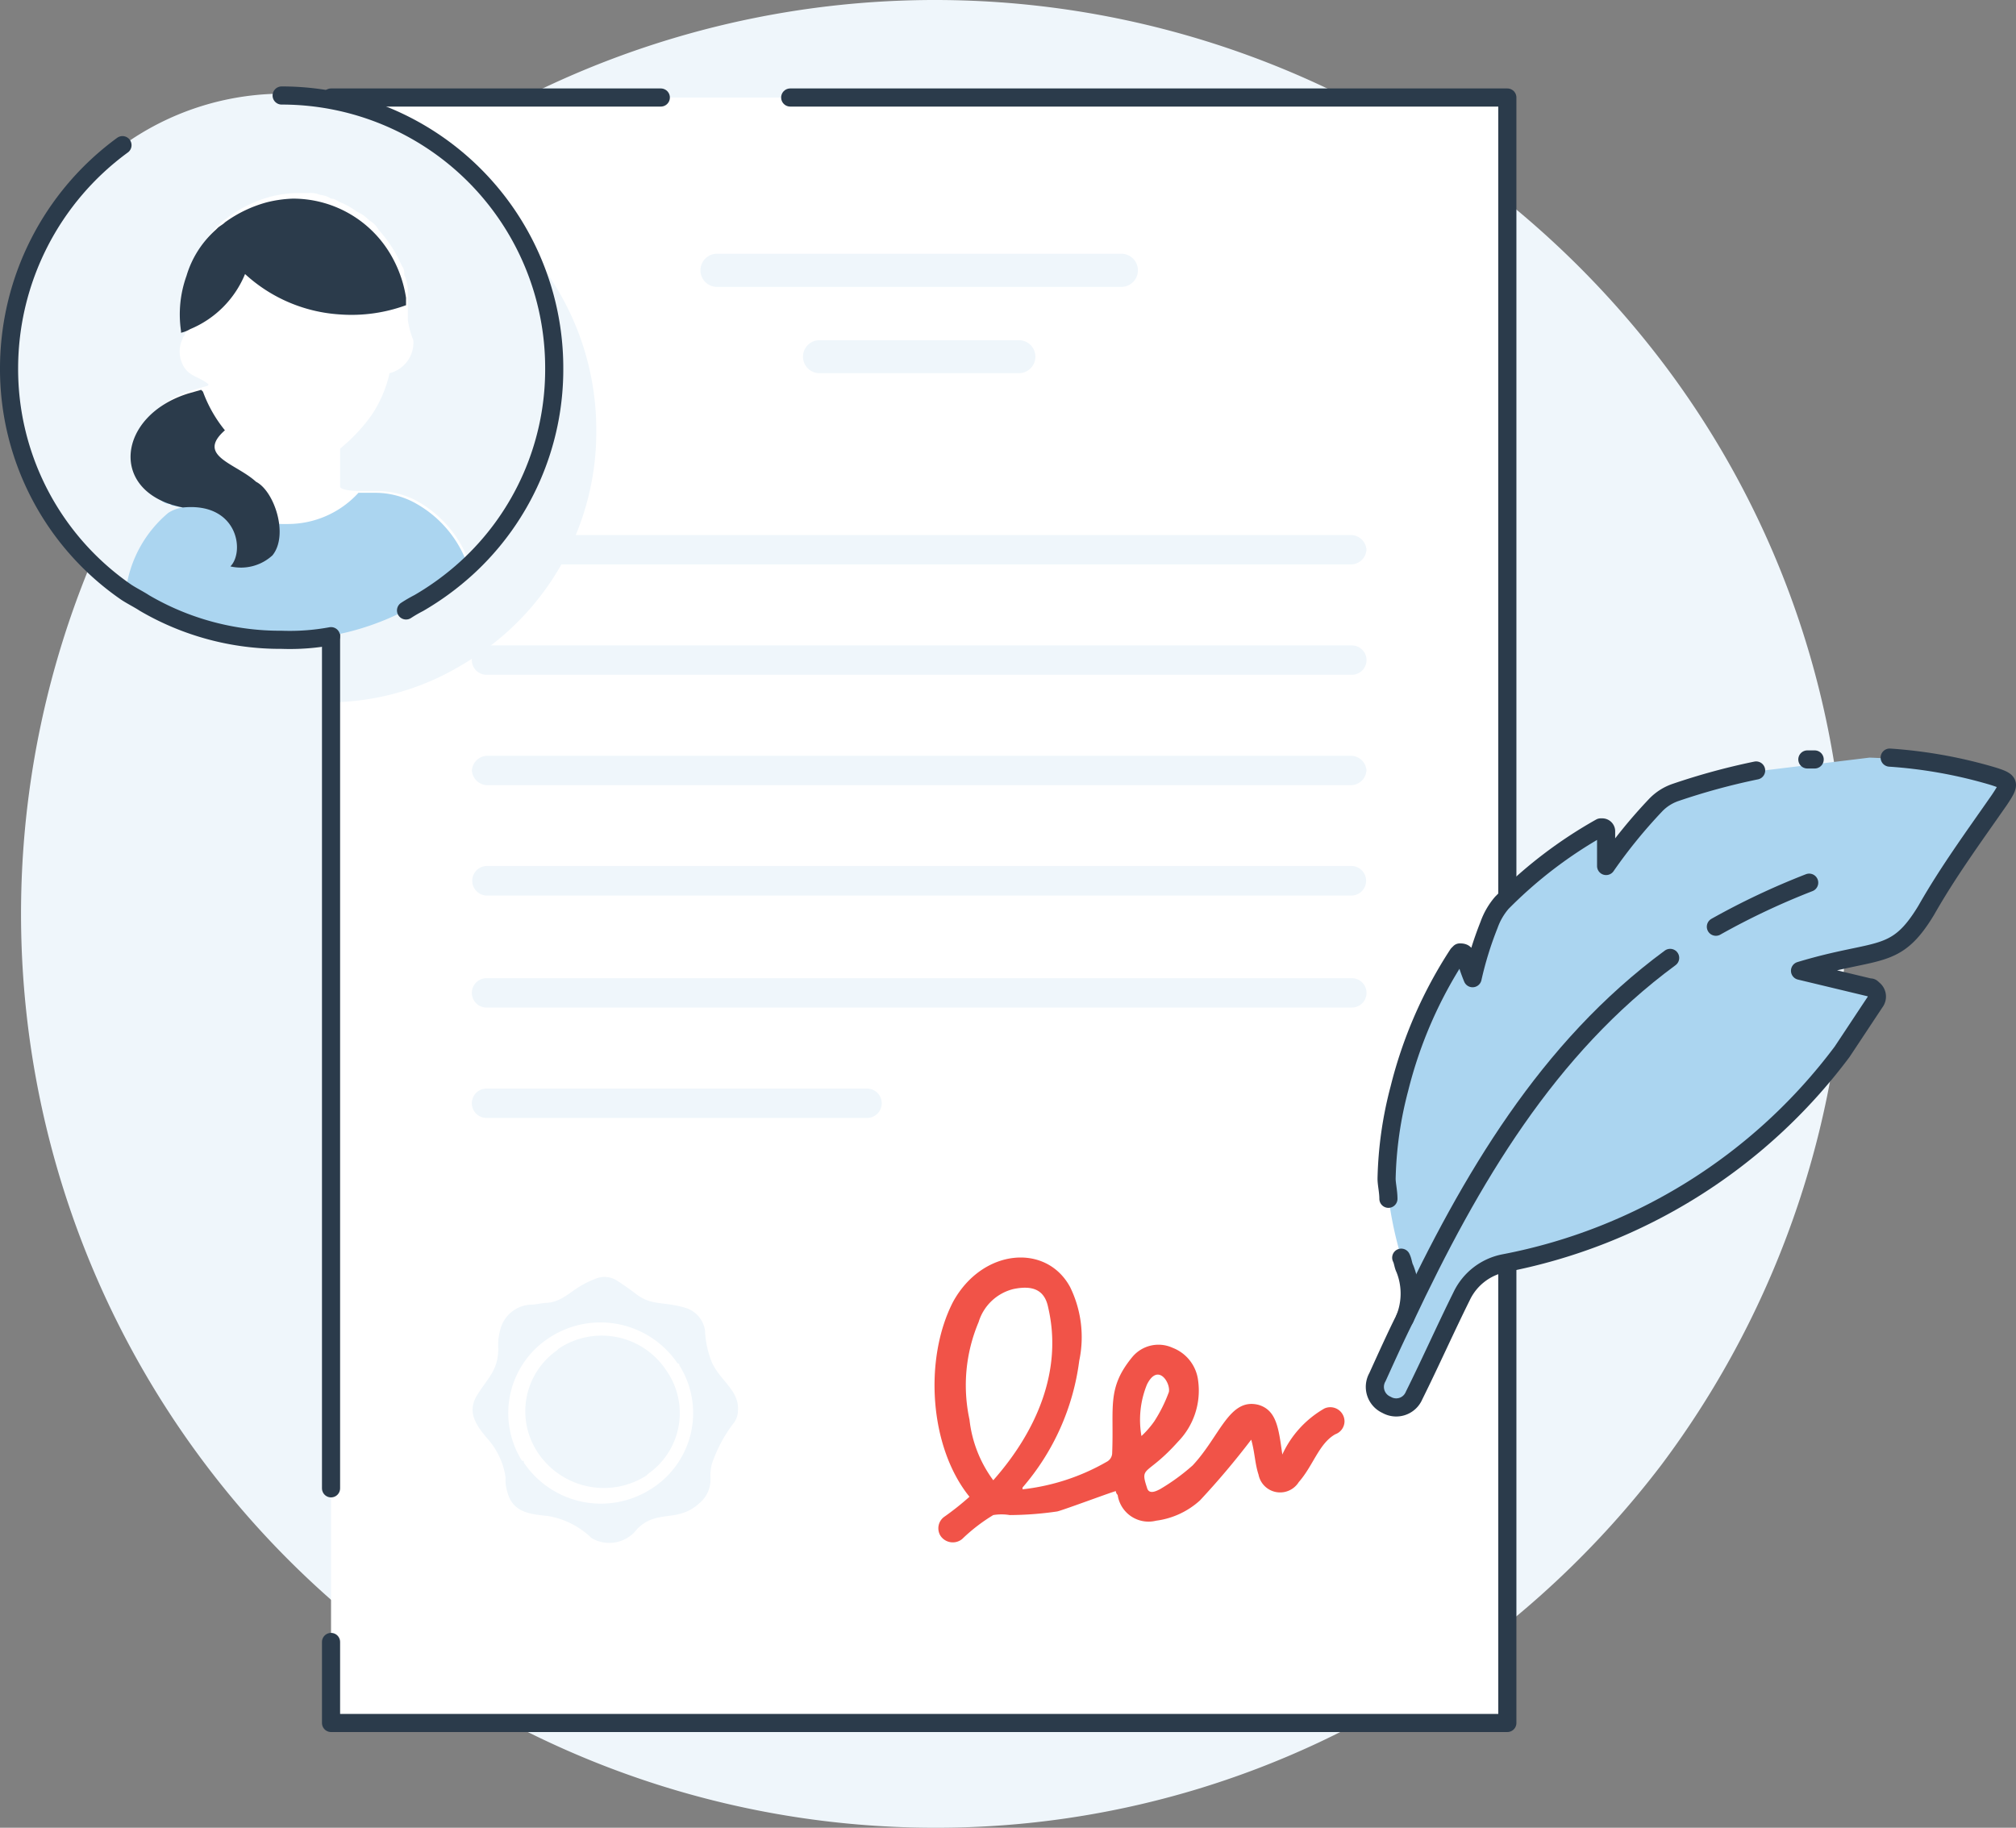<?xml version="1.0" encoding="UTF-8"?> <svg xmlns="http://www.w3.org/2000/svg" xmlns:xlink="http://www.w3.org/1999/xlink" viewBox="0 0 111.22 100.84"><rect x="0" y="0" width="111.22" height="100.84" fill="#808080" stroke="none"/> <defs> <style>.cls-1,.cls-5{fill:none;}.cls-2{clip-path:url(#clip-path);}.cls-3{fill:#eff6fb;}.cls-4{fill:#fff;}.cls-5{stroke:#2b3b4b;stroke-linecap:round;stroke-linejoin:round;}.cls-6{fill:#f15348;}.cls-7{fill:#abd5f0;}.cls-8{fill:#2b3b4b;}</style> <clipPath id="clip-path" transform="translate(0 -0.001)"> <rect id="SVGID" class="cls-1" x="0" width="111.22" height="100.84"></rect> </clipPath> </defs> <title>Asset 18</title> <g id="Layer_2" data-name="Layer 2"> <g id="Layer_1-2" data-name="Layer 1"> <g class="cls-2"> <path class="cls-3" d="M101.829,50.321a50.891,50.891,0,0,1-10.194,30.529,51.484,51.484,0,0,1-12.616,11.771,49.594,49.594,0,0,1-27.35,8.22,50.42,50.42,0,1,1,27.35-92.72,51.612,51.612,0,0,1,12.616,11.76,49.735,49.735,0,0,1,10.194,30.44" transform="translate(0 -0.001)"></path> <rect class="cls-4" x="18.263" y="5.38" width="64.895" height="89.58"></rect> <path class="cls-3" d="M32.897,23.74a14.84,14.84,0,0,1-4.844,11.06,15.455,15.455,0,0,1-2.624,1.919,14.346,14.346,0,0,1-7.166,2.031V8.62a15.109,15.109,0,0,1,14.634,15.12" transform="translate(0 -0.001)"></path> <polyline class="cls-5" points="18.263 82.114 18.263 5.38 36.456 5.38"></polyline> <polyline class="cls-5" points="43.595 5.38 83.158 5.38 83.158 95.06 18.263 95.06 18.263 90.59"></polyline> <path class="cls-3" d="M26.841,31.14a.865.865,0,0,1-.807-.81.874.874,0,0,1,.807-.81h47.738a.873.873,0,0,1,.807.81.864.864,0,0,1-.807.81Z" transform="translate(0 -0.001)"></path> <path class="cls-3" d="M26.841,37.23a.81.81,0,0,1,0-1.62h47.738a.81.81,0,0,1,0,1.62Z" transform="translate(0 -0.001)"></path> <path class="cls-3" d="M26.841,43.321a.874.874,0,0,1-.807-.811.865.865,0,0,1,.807-.809h47.738a.864.864,0,0,1,.807.809.873.873,0,0,1-.807.811Z" transform="translate(0 -0.001)"></path> <path class="cls-3" d="M26.841,49.41a.816.816,0,0,1,0-1.631h47.738a.816.816,0,0,1,0,1.631Z" transform="translate(0 -0.001)"></path> <path class="cls-3" d="M26.841,55.59a.81.81,0,0,1,0-1.62h47.738a.81.81,0,0,1,0,1.62Z" transform="translate(0 -0.001)"></path> <path class="cls-3" d="M26.841,61.68a.81.81,0,0,1,0-1.62h20.993a.81.81,0,0,1,0,1.62Z" transform="translate(0 -0.001)"></path> <path class="cls-3" d="M61.862,15.83H39.558a.915.915,0,0,1,0-1.83h22.304a.915.915,0,0,1,0,1.83" transform="translate(0 -0.001)"></path> <path class="cls-3" d="M56.211,20.59H45.21a.91.91,0,0,1,0-1.82h11.001a.91.91,0,0,1,0,1.82" transform="translate(0 -0.001)"></path> <path class="cls-6" d="M70.744,80.25c-.202-1.42-.303-2.44-1.312-2.74-1.615-.41-2.12,1.72-3.634,3.34a11.351,11.351,0,0,1-1.816,1.32c-.202.1-.606.31-.707-.099-.404-1.221,0-.611,1.716-2.531a4.034,4.034,0,0,0,1.11-3.35,2.221,2.221,0,0,0-1.413-1.83,1.874,1.874,0,0,0-2.22.51c-1.413,1.72-1.009,2.74-1.11,5.27a.556.556,0,0,1-.303.511,11.943,11.943,0,0,1-4.643,1.519v-.099a13.269,13.269,0,0,0,3.129-7,6.276,6.276,0,0,0-.505-4.061c-1.312-2.43-4.844-2.13-6.459.82-1.615,3.14-1.312,8.01.908,10.75a15.421,15.421,0,0,1-1.413,1.121.783.783,0,0,0-.201,1.009.815.815,0,0,0,1.211.201,9.594,9.594,0,0,1,1.715-1.321,2.801,2.801,0,0,1,.909,0,18.561,18.561,0,0,0,2.624-.2c.404-.1,3.129-1.12,3.229-1.12a.322.322,0,0,0,.101.21,1.721,1.721,0,0,0,2.12,1.421,4.445,4.445,0,0,0,2.422-1.121,43.477,43.477,0,0,0,2.826-3.35c.202.71.202,1.32.404,1.93a1.213,1.213,0,0,0,2.22.41c.807-.92,1.11-2.13,2.018-2.64a.765.765,0,0,0,.505-.71.785.785,0,0,0-1.11-.71,5.639,5.639,0,0,0-2.321,2.54m-15.947,1.42a6.897,6.897,0,0,1-1.312-3.349,8.953,8.953,0,0,1,.505-5.381,2.676,2.676,0,0,1,1.918-1.82c1.009-.209,1.715,0,1.917,1.01.808,3.45-.605,6.8-3.028,9.54m8.478-5.28c.606-1.22,1.312-.1,1.211.41a8.058,8.058,0,0,1-.807,1.62,5.067,5.067,0,0,1-.707.81,5.173,5.173,0,0,1,.303-2.84" transform="translate(0 -0.001)"></path> <path class="cls-7" d="M103.141,41.8a30.166,30.166,0,0,1,6.762,1.01c1.009.31,1.009.41.403,1.32-1.413,2.03-2.826,3.96-4.037,6.09-1.715,2.84-2.624,2.03-6.964,3.34l3.836.92c.101,0,.101,0,.201.1a.502.502,0,0,1,.101.71c-.605.91-1.211,1.83-1.816,2.739A30.397,30.397,0,0,1,82.956,69.7a3.288,3.288,0,0,0-2.322,1.82c-.908,1.83-1.715,3.65-2.624,5.48a1.067,1.067,0,0,1-1.514.51,1.084,1.084,0,0,1-.504-1.53c.504-1.11,1.009-2.23,1.514-3.24a3.682,3.682,0,0,0,0-2.74,20.694,20.694,0,0,1-1.01-4.971,21.025,21.025,0,0,1,.708-4.969,24.228,24.228,0,0,1,3.228-7.409l.101-.101c.101,0,.303,0,.303.2a8.508,8.508,0,0,0,.404,1.22,19.464,19.464,0,0,1,.908-2.941,3.821,3.821,0,0,1,.707-1.219,24.471,24.471,0,0,1,5.45-4.159h.101a.215.215,0,0,1,.201.199v1.929a28.491,28.491,0,0,1,2.725-3.349,2.742,2.742,0,0,1,1.111-.71,20.25,20.25,0,0,1,4.037-1.11" transform="translate(0 -0.001)"></path> <path class="cls-5" d="M76.597,66.14c0-.399-.101-.81-.101-1.11a21.083,21.083,0,0,1,.707-4.97,24.23,24.23,0,0,1,3.229-7.409l.101-.101c.101,0,.303,0,.303.2a8.467,8.467,0,0,0,.404,1.22,19.306,19.306,0,0,1,.908-2.94,3.829,3.829,0,0,1,.706-1.22,24.494,24.494,0,0,1,5.45-4.159h.101a.215.215,0,0,1,.202.199v1.93a28.42,28.42,0,0,1,2.725-3.35,2.745,2.745,0,0,1,1.11-.71,36.632,36.632,0,0,1,4.441-1.21" transform="translate(0 -0.001)"></path> <path class="cls-5" d="M104.251,41.8a26.228,26.228,0,0,1,5.652,1.01c1.009.31,1.009.41.403,1.32-1.413,2.03-2.826,3.96-4.037,6.09-1.715,2.84-2.624,2.03-6.964,3.34l3.836.92c.101,0,.101,0,.201.1a.502.502,0,0,1,.101.71c-.605.91-1.211,1.83-1.816,2.739A30.397,30.397,0,0,1,82.956,69.7a3.288,3.288,0,0,0-2.322,1.82c-.908,1.83-1.715,3.65-2.624,5.48a1.067,1.067,0,0,1-1.514.51,1.084,1.084,0,0,1-.504-1.53c.504-1.11,1.009-2.23,1.514-3.24a3.682,3.682,0,0,0,0-2.74c-.101-.2-.101-.41-.202-.61" transform="translate(0 -0.001)"></path> <line class="cls-5" x1="99.709" y1="41.9" x2="100.113" y2="41.9"></line> <path class="cls-5" d="M92.14,52.85c-6.762,4.98-11.001,12.18-14.635,19.891" transform="translate(0 -0.001)"></path> <path class="cls-5" d="M99.81,48.7a40.474,40.474,0,0,0-5.147,2.43" transform="translate(0 -0.001)"></path> <path class="cls-3" d="M30.575,20.29a14.834,14.834,0,0,1-4.844,11.06,15.416,15.416,0,0,1-2.624,1.919,14.551,14.551,0,0,1-7.57,2.031,14.813,14.813,0,0,1-7.569-2.031c-.303-.199-.706-.399-1.009-.599A14.948,14.948,0,0,1,.5,20.29a15.117,15.117,0,0,1,15.037-15.12,15.118,15.118,0,0,1,15.038,15.12" transform="translate(0 -0.001)"></path> <path class="cls-4" d="M13.013,24.35c.202.2.404.3.606.5.101.11.303.21.404.31a.098.098,0,0,1,.1.1l.101.099v1.321l-.101-.1a1.572,1.572,0,0,0-.403-.31,2.115,2.115,0,0,1-.606-.4c-.101,0-.101-.1-.202-.1-.101-.1-.201-.1-.302-.21-.101,0-.101-.1-.202-.1-.404-.3-.707-.5-.707-.81,0-.2.202-.51.606-.91a3.944,3.944,0,0,1,.706.61m-5.954,8.32v-.21a6.71,6.71,0,0,1,2.321-4.16,1.941,1.941,0,0,1,.807-.3,4.433,4.433,0,0,1-.504-.1c-.101,0-.101,0-.202-.1a1.957,1.957,0,0,1-.908-.51c-.101-.1-.202-.1-.202-.2-.101-.11-.101-.11-.202-.21-.101-.101-.101-.101-.202-.2a.523.523,0,0,1-.202-.41c-.101-.1-.101-.2-.202-.4,0-.1-.101-.2-.101-.41a2.096,2.096,0,0,1,.101-1.11c0-.1.101-.21.101-.31.101-.2.101-.3.202-.5a1.677,1.677,0,0,1,.404-.511c.101-.099.101-.099.202-.199.101-.11.202-.21.302-.31a4.95,4.95,0,0,1,.707-.51,4.358,4.358,0,0,1,1.211-.5l.706-.21a.099.099,0,0,0,.101-.1c-.605-.5-1.211-.4-1.513-1.32a1.591,1.591,0,0,1,.1-1.21c0-.11.101-.11.101-.21.101-.2.101-.101,0-.3v-1.73a4.117,4.117,0,0,1,.303-1.52,6.076,6.076,0,0,1,1.615-2.53l.101-.11c.101-.1.303-.2.404-.3a7.097,7.097,0,0,1,2.321-1.12,6.865,6.865,0,0,1,1.413-.2h.706a1.292,1.292,0,0,1,.606.1,1.329,1.329,0,0,1,.605.21c.202,0,.303.1.505.2a3.763,3.763,0,0,1,.908.51,2.115,2.115,0,0,1,.606.4l.101.1a1.227,1.227,0,0,1,.504.51,7.242,7.242,0,0,1,1.01,1.42c.101.2.202.41.302.61a.61.61,0,0,1,.101.41c0,.1.101.2.101.3a2.235,2.235,0,0,1,.101.81v1.42a4.632,4.632,0,0,0,.303,1.12,1.74,1.74,0,0,1-1.312,1.82,6.806,6.806,0,0,1-1.009,2.34,9.622,9.622,0,0,1-1.716,1.82v2.13s.101.21,1.11.21h.909a4.727,4.727,0,0,1,2.119.5,6.355,6.355,0,0,1,2.826,3.05c.101.1.101.3.202.4a16.09,16.09,0,0,1-2.624,1.93H7.967Z" transform="translate(0 -0.001)"></path> <path class="cls-7" d="M25.731,31.35a15.461,15.461,0,0,1-2.624,1.92,14.563,14.563,0,0,1-7.57,2.03,14.823,14.823,0,0,1-7.569-2.03c-.303-.199-.707-.399-1.009-.6v-.21a6.705,6.705,0,0,1,2.321-4.16,1.955,1.955,0,0,1,.807-.3,4.426,4.426,0,0,1-.504-.099c-.101,0-.101,0-.202-.101h-.101a.715.715,0,0,1-.404-.21,1.375,1.375,0,0,1-.404-.3c-.1-.1-.201-.1-.201-.2-.101-.11-.101-.11-.202-.21l-.202-.2h3.532a5.332,5.332,0,0,0,4.138,2.231h.303a5.273,5.273,0,0,0,3.936-1.721h.908a4.591,4.591,0,0,1,2.12.511,6.282,6.282,0,0,1,2.826,3.04c0,.299,0,.509.101.609" transform="translate(0 -0.001)"></path> </g> <g class="cls-2"> <path class="cls-8" d="M22.4,16.84a8.74,8.74,0,0,1-3.633.51,8.512,8.512,0,0,1-5.248-2.23,5.582,5.582,0,0,1-3.028,3.04,1.717,1.717,0,0,1-.505.2v-.1a6.285,6.285,0,0,1,.303-3.04,5.484,5.484,0,0,1,1.615-2.54l.101-.1c.101-.1.303-.2.404-.31a7.07,7.07,0,0,1,2.321-1.11,6.865,6.865,0,0,1,1.413-.2,6.243,6.243,0,0,1,5.551,3.34,6.677,6.677,0,0,1,.706,2.13Z" transform="translate(0 -0.001)"></path> <path class="cls-8" d="M15.032,30.64a2.57,2.57,0,0,1-2.321.61c.808-.82.404-3.549-2.624-3.25-4.138-.81-3.633-5.07.303-6.29l.706-.2.101.1a7.381,7.381,0,0,0,1.211,2.131c-1.614,1.42.606,1.819,1.716,2.839,1.009.51,1.817,2.94.908,4.06" transform="translate(0 -0.001)"></path> <path class="cls-5" d="M18.262,35.1a12.509,12.509,0,0,1-2.725.2,14.823,14.823,0,0,1-7.569-2.03c-.303-.199-.706-.399-1.009-.6A14.949,14.949,0,0,1,.5,20.29a15.256,15.256,0,0,1,6.257-12.28" transform="translate(0 -0.001)"></path> <path class="cls-5" d="M15.538,5.27a15.032,15.032,0,0,1,15.038,15.021,14.832,14.832,0,0,1-4.845,11.059,15.422,15.422,0,0,1-2.624,1.92,7.935,7.935,0,0,0-.706.41" transform="translate(0 -0.001)"></path> <path class="cls-3" d="M35.159,84.349a1.925,1.925,0,0,1-2.524.51,4.539,4.539,0,0,0-2.422-1.22c-1.009-.099-1.917-.2-2.22-1.309a2.291,2.291,0,0,1-.101-.82,4.115,4.115,0,0,0-.908-2.031c-.707-.809-1.212-1.519-.707-2.429.606-1.01,1.211-1.42,1.211-2.64a3.117,3.117,0,0,1,.101-1.01,1.827,1.827,0,0,1,1.716-1.421c.303,0,.605-.099.908-.099,1.009-.111,1.312-.821,2.624-1.321a1.281,1.281,0,0,1,1.211.101c.303.199.606.399,1.01.71.908.71,1.513.399,2.826.809a1.535,1.535,0,0,1,1.009,1.221,5.302,5.302,0,0,0,.403,1.82c.505,1.02,1.514,1.53,1.413,2.639a1.11,1.11,0,0,1-.201.611,7.899,7.899,0,0,0-1.212,2.23,2.283,2.283,0,0,0-.1.81,1.695,1.695,0,0,1-.606,1.419c-1.211,1.121-2.321.311-3.431,1.42m-6.258-3.649a5.13,5.13,0,0,0,7.065,1.42,4.939,4.939,0,0,0,1.514-6.79s0-.11-.101-.11a5.136,5.136,0,0,0-7.065-1.42,4.949,4.949,0,0,0-1.514,6.799c.101,0,.101,0,.101.101" transform="translate(0 -0.001)"></path> <path class="cls-3" d="M30.819,74.41a4.272,4.272,0,0,1,5.954,1.22,4.092,4.092,0,0,1-1.009,5.679l-.101.101a4.371,4.371,0,0,1-5.954-1.21,4.106,4.106,0,0,1,1.009-5.69Z" transform="translate(0 -0.001)"></path> </g> </g> </g> </svg> 